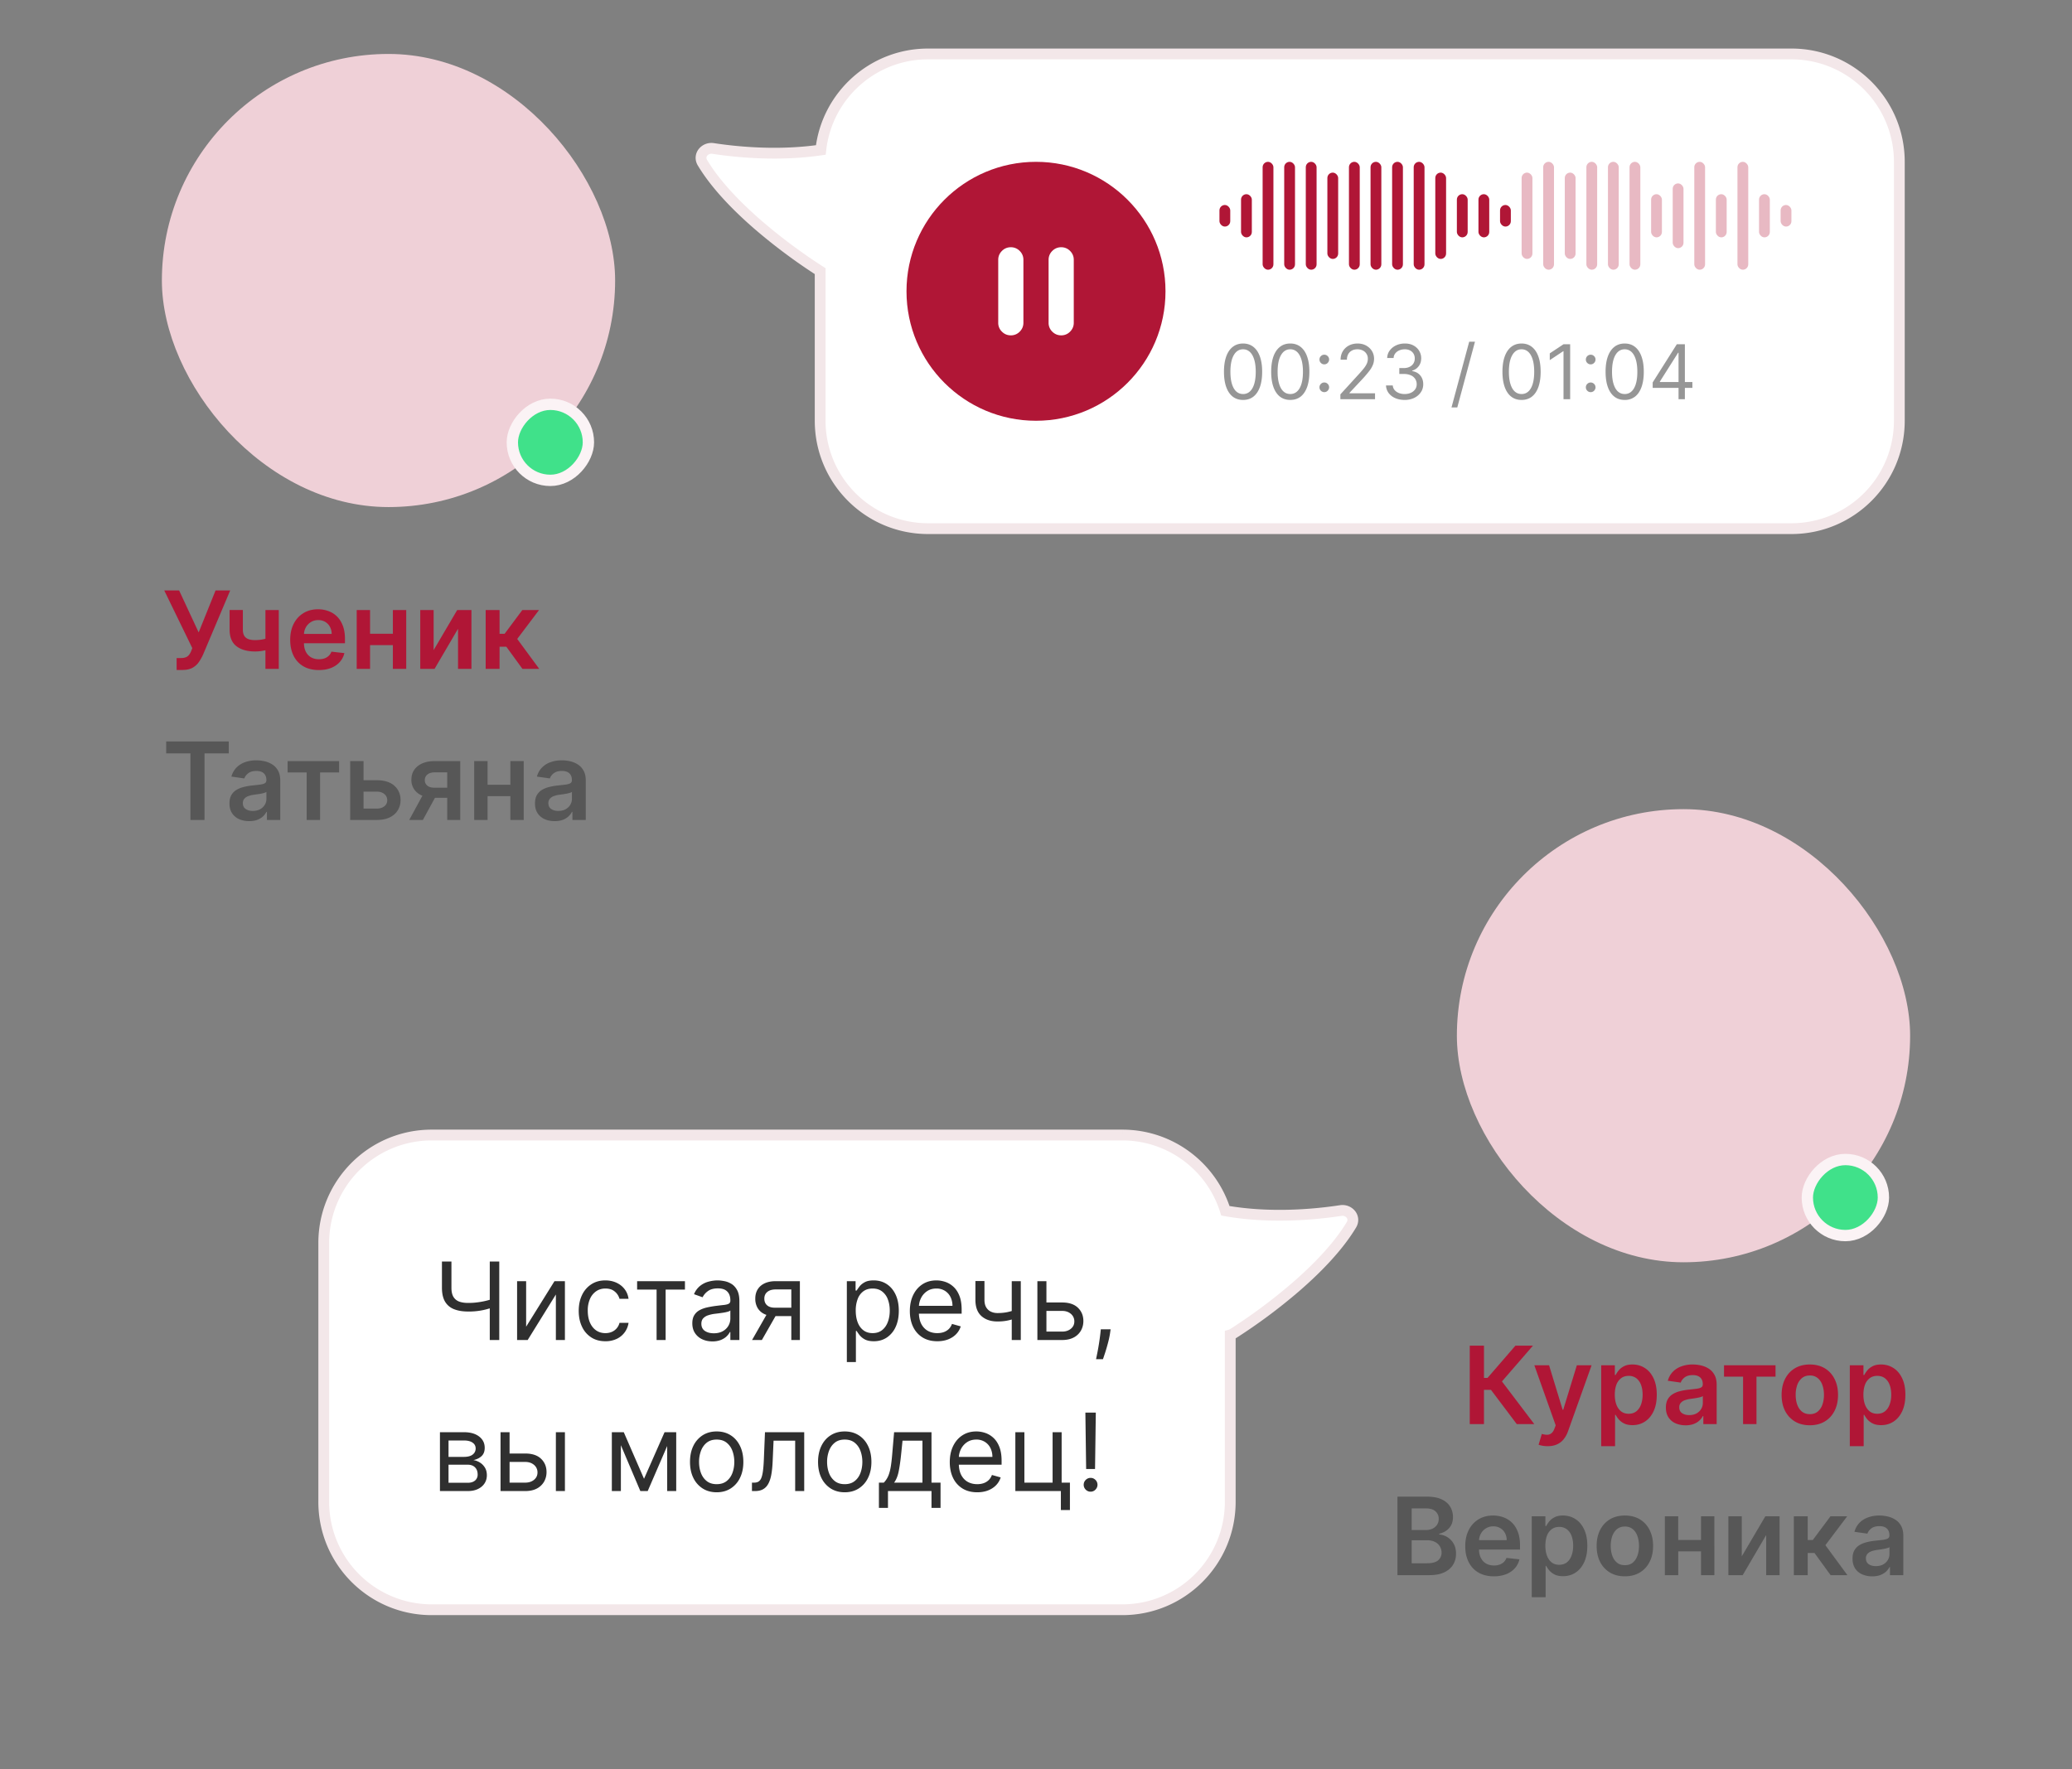 <?xml version="1.0" encoding="UTF-8"?> <svg xmlns="http://www.w3.org/2000/svg" width="192" height="164" fill="none"><rect width="100%" height="100%" fill="#808080" stroke="none"/><rect width="42" height="42" x="135" y="75" fill="#EFD0D7" rx="21"></rect><rect width="7.05" height="7.05" x="-.525" y=".525" fill="#40E18A" rx="3.525" transform="matrix(1 0 0 -1 168 115.05)"></rect><rect width="7.05" height="7.05" x="-.525" y=".525" stroke="#FBF3F5" stroke-width="1.05" rx="3.525" transform="matrix(1 0 0 -1 168 115.05)"></rect><path fill="#B01636" d="m140.551 132-2.393-3.178h-.647V132h-1.317v-7.273h1.317v2.99h.331l2.585-2.99h1.623l-2.873 3.317 2.997 3.956zm2.86 2.045q-.264 0-.487-.042a2 2 0 0 1-.351-.092l.298-1.002q.28.082.501.078a.6.6 0 0 0 .387-.138q.17-.132.287-.441l.11-.294-1.978-5.569h1.364l1.257 4.12h.057l1.261-4.12h1.367l-2.184 6.116a2.5 2.5 0 0 1-.405.742 1.65 1.65 0 0 1-.618.476q-.362.166-.866.166m4.962 0v-7.5h1.265v.902h.074q.1-.198.281-.422.18-.228.49-.387.31-.164.788-.164.633 0 1.14.324.512.32.81.948.302.625.302 1.534 0 .898-.295 1.527t-.803.959q-.507.33-1.15.33-.47 0-.778-.156a1.6 1.6 0 0 1-.497-.377 2.5 2.5 0 0 1-.288-.422h-.053v2.904zm1.261-4.772q0 .528.149.927.153.397.437.621.288.22.696.22.426 0 .714-.227.288-.23.433-.629.149-.4.149-.912 0-.508-.145-.902a1.35 1.35 0 0 0-.434-.618 1.13 1.13 0 0 0-.717-.224q-.412 0-.7.217a1.33 1.33 0 0 0-.436.607q-.146.39-.146.92m6.559 2.837a2.3 2.3 0 0 1-.934-.185 1.5 1.5 0 0 1-.653-.554q-.238-.365-.238-.902 0-.461.17-.763a1.33 1.33 0 0 1 .465-.483 2.3 2.3 0 0 1 .664-.273q.374-.096.771-.139.48-.05.778-.089.298-.042.433-.128.138-.089.138-.273v-.021q0-.402-.237-.622-.239-.22-.686-.22-.472 0-.749.206-.274.206-.369.487l-1.201-.171q.142-.497.469-.831.327-.337.799-.504a3 3 0 0 1 1.044-.171q.394 0 .785.093.39.092.714.305.323.21.518.572.2.362.199.905V132h-1.236v-.749h-.042a1.6 1.6 0 0 1-.331.426q-.209.195-.529.316a2.1 2.1 0 0 1-.742.117m.334-.945q.387 0 .671-.152.284-.157.437-.412.156-.256.156-.558v-.642a.6.6 0 0 1-.206.092 3 3 0 0 1-.32.074 8 8 0 0 1-.351.057l-.302.043a2.3 2.3 0 0 0-.515.128.87.87 0 0 0-.359.248.6.6 0 0 0-.131.405q0 .356.259.536.26.181.661.181m3.228-3.565v-1.055h4.773v1.055h-1.765v4.4h-1.243v-4.4zm7.951 4.507q-.8 0-1.385-.352a2.4 2.4 0 0 1-.909-.984q-.32-.632-.32-1.477t.32-1.481q.323-.636.909-.987.585-.351 1.385-.352.798 0 1.385.352.585.351.905.987.324.636.323 1.481 0 .845-.323 1.477-.32.633-.905.984-.587.352-1.385.352m.007-1.03q.433 0 .724-.238a1.44 1.44 0 0 0 .434-.647q.145-.404.145-.902 0-.5-.145-.905a1.44 1.44 0 0 0-.434-.65 1.1 1.1 0 0 0-.724-.241q-.444 0-.739.241a1.47 1.47 0 0 0-.437.65 2.7 2.7 0 0 0-.142.905q0 .498.142.902.147.405.437.647.295.238.739.238m3.698 2.968v-7.5h1.264v.902h.074q.1-.198.281-.422.181-.228.49-.387.31-.164.788-.164.633 0 1.14.324.512.32.81.948.302.625.302 1.534 0 .898-.295 1.527t-.803.959-1.15.33q-.47 0-.778-.156a1.6 1.6 0 0 1-.497-.377 2.5 2.5 0 0 1-.288-.422h-.053v2.904zm1.26-4.772q0 .528.149.927.153.397.437.621.288.22.696.22.426 0 .714-.227.288-.23.433-.629.15-.4.149-.912 0-.508-.145-.902a1.35 1.35 0 0 0-.434-.618q-.287-.224-.717-.224-.412 0-.699.217a1.33 1.33 0 0 0-.437.607q-.146.39-.146.92"></path><path fill="#2F2F2F" fill-opacity=".5" d="M129.495 146v-7.273h2.784q.788 0 1.31.249.526.245.785.671.263.426.263.966 0 .444-.171.76a1.44 1.44 0 0 1-.458.508q-.288.195-.643.28v.071q.387.022.743.238.358.213.586.604.227.39.227.944 0 .565-.274 1.016-.274.447-.823.707-.55.26-1.385.259zm1.317-1.101h1.417q.718 0 1.033-.273a.9.9 0 0 0 .32-.711 1.08 1.08 0 0 0-.614-.994 1.5 1.5 0 0 0-.703-.153h-1.453zm0-3.079h1.303q.341 0 .615-.124.273-.128.429-.359a.96.96 0 0 0 .16-.554.9.9 0 0 0-.298-.696q-.295-.273-.877-.273h-1.332zm7.613 4.287q-.82 0-1.417-.341-.593-.345-.913-.973-.32-.633-.319-1.488 0-.842.319-1.478.323-.639.902-.994.58-.359 1.36-.359.505 0 .952.164.451.16.796.497.348.337.546.859.2.519.199 1.236v.394h-4.471v-.866h3.239a1.4 1.4 0 0 0-.16-.657 1.15 1.15 0 0 0-.437-.458 1.2 1.2 0 0 0-.646-.167 1.25 1.25 0 0 0-.692.192 1.3 1.3 0 0 0-.465.497 1.4 1.4 0 0 0-.167.671v.756q0 .477.174.817.174.337.486.519.312.177.732.177.28 0 .507-.078.227-.082.395-.238a1 1 0 0 0 .252-.387l1.2.135q-.114.475-.433.831a2.1 2.1 0 0 1-.81.547 3.1 3.1 0 0 1-1.129.192m3.513 1.938v-7.5h1.264v.902h.075q.099-.198.28-.422.181-.228.49-.387.309-.164.789-.164.632 0 1.139.324.511.32.81.948.302.625.302 1.534 0 .898-.295 1.527-.294.628-.802.959t-1.151.33q-.469 0-.778-.156a1.6 1.6 0 0 1-.497-.377 2.4 2.4 0 0 1-.287-.422h-.054v2.904zm1.261-4.772q0 .528.149.927.152.397.436.621.288.22.696.22.427 0 .714-.227.288-.23.433-.629.15-.4.15-.912 0-.508-.146-.902a1.35 1.35 0 0 0-.433-.618 1.14 1.14 0 0 0-.718-.224q-.411 0-.699.217a1.33 1.33 0 0 0-.437.607q-.145.39-.145.92m7.368 2.834q-.799 0-1.385-.352a2.4 2.4 0 0 1-.909-.984q-.32-.632-.32-1.477t.32-1.481q.324-.636.909-.987.586-.352 1.385-.352t1.385.352q.587.351.906.987.323.636.323 1.481t-.323 1.477q-.32.633-.906.984-.586.352-1.385.352m.007-1.03q.434 0 .725-.238.29-.242.433-.647.145-.404.145-.902 0-.5-.145-.905a1.44 1.44 0 0 0-.433-.65 1.1 1.1 0 0 0-.725-.241q-.444 0-.738.241-.292.242-.437.65-.142.405-.142.905 0 .498.142.902.145.405.437.647.294.238.738.238m7.444-2.337v1.055h-2.905v-1.055zm-2.507-2.195V146h-1.239v-5.455zm3.349 0V146h-1.236v-5.455zm2.54 3.715 2.184-3.715h1.321V146h-1.243v-3.718L161.485 146h-1.324v-5.455h1.239zm4.825 1.74v-5.455h1.285v2.202h.469l1.641-2.202h1.548l-2.02 2.678 2.041 2.777h-1.555l-1.495-2.056h-.629V146zm7.263.11a2.3 2.3 0 0 1-.934-.185 1.5 1.5 0 0 1-.653-.554q-.238-.365-.238-.902 0-.461.17-.763a1.33 1.33 0 0 1 .465-.483 2.3 2.3 0 0 1 .664-.273q.374-.096.771-.139.48-.05.778-.089.298-.042.433-.128.138-.089.138-.273v-.021q0-.402-.238-.622t-.685-.22q-.473 0-.749.206-.274.206-.37.487l-1.2-.171q.142-.496.469-.831.327-.337.799-.504a3 3 0 0 1 1.044-.171q.394 0 .785.093.39.092.714.305.323.21.518.572.2.362.199.905V146h-1.236v-.749h-.043a1.6 1.6 0 0 1-.33.426q-.209.195-.529.316a2.1 2.1 0 0 1-.742.117m.334-.945q.387 0 .671-.152.284-.157.437-.412.156-.256.156-.558v-.642a.6.6 0 0 1-.206.092 3 3 0 0 1-.32.074 8 8 0 0 1-.351.057l-.302.043a2.3 2.3 0 0 0-.515.128.87.87 0 0 0-.359.248.6.6 0 0 0-.131.405q0 .356.259.536.26.181.661.181"></path><path fill="#fff" fill-rule="evenodd" d="M114 123.73a1 1 0 0 0 .258-.115c3.269-2.081 8.574-6.093 10.972-10.093.408-.68-.211-1.437-.994-1.317-2.782.426-6.81.709-10.687.023-1.267-4.068-5.063-7.022-9.549-7.022H40c-5.523 0-10 4.477-10 10v24c0 5.523 4.477 10 10 10h64c5.523 0 10-4.477 10-10z" clip-rule="evenodd"></path><path fill="#F3E7E9" d="m114.258 123.615.268.421zm-.258.115h-.5v-.379l.365-.102zm11.23-10.208-.429-.257zm-.994-1.317.075.495zm-10.687.023-.087.493-.3-.053-.09-.291zm.977 11.808a1.4 1.4 0 0 1-.391.176l-.27-.963a.5.5 0 0 0 .124-.056zm11.133-10.257c-1.238 2.066-3.21 4.11-5.261 5.887a51.5 51.5 0 0 1-5.872 4.37l-.537-.843a51 51 0 0 0 5.754-4.283c2.019-1.749 3.899-3.711 5.058-5.645zm-1.499-2.068a1.5 1.5 0 0 1 1.414.546c.32.41.402.993.085 1.522l-.858-.514c.091-.151.068-.286-.016-.394a.5.5 0 0 0-.474-.171zm-10.524.025c3.804.673 7.772.396 10.524-.025l.151.989c-2.812.43-6.899.719-10.849.021zm-.564.641a9.5 9.5 0 0 0-9.072-6.671v-1c4.711 0 8.696 3.102 10.026 7.374zM104 105.706H40v-1h64zm-64 0a9.5 9.5 0 0 0-9.5 9.5h-1c0-5.799 4.7-10.5 10.5-10.5zm-9.5 9.5v24h-1v-24zm0 24a9.5 9.5 0 0 0 9.5 9.5v1c-5.8 0-10.5-4.701-10.5-10.5zm9.5 9.5h64v1H40zm64 0a9.5 9.5 0 0 0 9.5-9.5h1c0 5.799-4.701 10.5-10.5 10.5zm9.5-9.5V123.73h1v15.476z"></path><path fill="#2F2F2F" d="M40.952 116.933h.88v2.429q0 .54.189.849.188.305.532.433.345.124.814.124.294 0 .571-.021.278-.025.54-.067a7 7 0 0 0 1.02-.238v.795a9 9 0 0 1-.473.135q-.231.06-.483.103a6.4 6.4 0 0 1-1.175.089q-.753 0-1.297-.217a1.66 1.66 0 0 1-.83-.699q-.288-.483-.288-1.286zm4.432 0h.88v7.273h-.88zm3.37 6.037 2.627-4.219h.966v5.455h-.838v-4.219l-2.613 4.219h-.98v-5.455h.838zm7.344 1.349q-.767 0-1.32-.362a2.36 2.36 0 0 1-.853-.998q-.298-.635-.298-1.452 0-.831.305-1.467a2.4 2.4 0 0 1 .86-.998q.554-.362 1.292-.362.575 0 1.037.213t.756.597q.296.384.366.895h-.838a1.3 1.3 0 0 0-.426-.661q-.327-.291-.88-.291-.49 0-.86.256a1.66 1.66 0 0 0-.572.714 2.6 2.6 0 0 0-.202 1.076q0 .632.198 1.1.204.47.569.728.37.26.866.26.327 0 .593-.114a1.23 1.23 0 0 0 .714-.838h.838a1.94 1.94 0 0 1-1.087 1.481 2.4 2.4 0 0 1-1.058.223m2.94-4.786v-.782h4.432v.782h-1.79v4.673h-.837v-4.673zm6.977 4.801q-.52 0-.941-.196a1.6 1.6 0 0 1-.671-.571q-.25-.377-.25-.909 0-.47.186-.76.184-.296.493-.462t.682-.249q.377-.084.756-.135.497-.063.806-.095.313-.036.455-.118.146-.081.146-.284v-.028q0-.526-.288-.817-.285-.291-.863-.291-.6 0-.941.263a1.55 1.55 0 0 0-.48.561l-.795-.284a1.9 1.9 0 0 1 .568-.774q.36-.282.782-.391.426-.114.838-.114.263 0 .603.064.345.06.664.252.324.192.537.579t.213 1.037v3.594h-.838v-.739h-.043a1.5 1.5 0 0 1-.284.38q-.199.203-.53.345a2.1 2.1 0 0 1-.805.142m.128-.753q.496 0 .838-.196a1.33 1.33 0 0 0 .696-1.154v-.767q-.054.064-.235.118a4 4 0 0 1-.412.088 18 18 0 0 1-.802.107 3 3 0 0 0-.611.138 1.05 1.05 0 0 0-.455.281q-.17.185-.17.504 0 .436.323.661.327.22.828.22m7.183.625v-4.688h-1.45q-.49 0-.77.228-.28.226-.28.625 0 .39.252.614.255.224.7.224h1.76v.781h-1.76q-.555 0-.956-.195a1.43 1.43 0 0 1-.618-.558 1.67 1.67 0 0 1-.216-.866q0-.505.227-.867t.65-.557q.426-.196 1.012-.196h2.244v5.455zm-3.637 0 1.549-2.713h.909l-1.549 2.713zm8.783 2.045v-7.5h.81v.867h.1q.09-.143.255-.362.167-.225.476-.398.312-.178.845-.178.69 0 1.214.345.525.344.82.976.295.633.295 1.492 0 .866-.294 1.502a2.33 2.33 0 0 1-.817.98q-.522.345-1.204.344-.525 0-.841-.174a1.6 1.6 0 0 1-.487-.401 5 5 0 0 1-.263-.376h-.07v2.883zm.824-4.772q0 .617.181 1.09.18.468.53.735.346.263.852.263.525 0 .877-.277.355-.28.532-.753.181-.476.181-1.058 0-.576-.177-1.037a1.6 1.6 0 0 0-.53-.735q-.35-.274-.883-.274-.512 0-.86.259a1.56 1.56 0 0 0-.525.718 3 3 0 0 0-.178 1.069m7.557 2.84q-.79 0-1.36-.348a2.33 2.33 0 0 1-.877-.98q-.306-.632-.306-1.47t.306-1.477q.309-.643.859-1.002.554-.362 1.293-.362.426 0 .841.142.416.142.757.462.34.316.543.838.202.522.202 1.286v.355h-4.204v-.725h3.352a1.8 1.8 0 0 0-.185-.824 1.4 1.4 0 0 0-.518-.571 1.45 1.45 0 0 0-.788-.21q-.501 0-.867.249a1.63 1.63 0 0 0-.557.639q-.195.394-.196.845v.483q0 .618.213 1.048.218.426.6.649.384.22.892.221.33 0 .596-.093a1.3 1.3 0 0 0 .466-.284q.195-.192.301-.476l.81.228a1.8 1.8 0 0 1-.43.724q-.301.309-.745.483-.444.17-.998.17m7.738-5.568v5.455h-.838v-5.455zm-.327 2.6v.781q-.285.107-.565.188a5 5 0 0 1-.59.124 5 5 0 0 1-.677.043q-.927 0-1.488-.501-.558-.5-.558-1.502v-1.747h.838v1.747q0 .42.16.689.16.27.433.401.274.132.615.132.532 0 .962-.096a7 7 0 0 0 .87-.259m2.589-.625h1.562q.96 0 1.467.486.507.487.508 1.232 0 .49-.228.892a1.64 1.64 0 0 1-.667.635q-.441.235-1.08.235h-2.287v-5.455h.838v4.674h1.45q.496 0 .816-.263t.32-.675a.89.89 0 0 0-.32-.707q-.32-.273-.817-.273h-1.562zm6.062 2.485-.056.384q-.061.405-.185.866-.12.462-.252.871-.132.408-.217.649h-.639l.121-.6a23 23 0 0 0 .277-1.772l.042-.398zm-62.148 14.995v-5.455h2.23q.88 0 1.4.398.518.398.518 1.051 0 .497-.295.771-.296.27-.756.365.3.043.586.214.287.17.475.468.189.295.189.725 0 .419-.213.749-.214.33-.611.522-.398.192-.952.192zm.795-.767h1.776q.434 0 .678-.206a.7.7 0 0 0 .245-.561q0-.423-.245-.664-.245-.246-.678-.245h-1.776zm0-2.401h1.435q.338 0 .579-.092a.8.8 0 0 0 .37-.27.7.7 0 0 0 .13-.419q0-.345-.287-.54-.288-.199-.792-.199h-1.434zm5.545-.312h1.562q.96 0 1.467.486.508.487.508 1.232 0 .49-.228.892a1.65 1.65 0 0 1-.667.635q-.441.235-1.08.235h-2.287v-5.455h.838v4.674h1.45q.496 0 .816-.263t.32-.675a.89.89 0 0 0-.32-.707q-.32-.273-.817-.273h-1.562zm4.403 3.48v-5.455h.838v5.455zm8.168-1.137 1.903-4.318h.796l-2.358 5.455h-.682l-2.315-5.455h.78zm-2.145-4.318v5.455h-.838v-5.455zm4.29 5.455v-5.455h.838v5.455zm4.588.113q-.74 0-1.296-.351a2.4 2.4 0 0 1-.867-.984q-.309-.632-.309-1.477 0-.852.309-1.488a2.4 2.4 0 0 1 .867-.987q.556-.352 1.296-.352.738 0 1.292.352.557.351.867.987.312.636.312 1.488 0 .845-.312 1.477a2.35 2.35 0 0 1-.867.984q-.554.351-1.292.351m0-.752q.56 0 .923-.288.362-.288.536-.756t.174-1.016q0-.547-.174-1.019a1.7 1.7 0 0 0-.536-.764q-.363-.291-.923-.291-.561 0-.924.291-.362.291-.536.764a2.9 2.9 0 0 0-.174 1.019q0 .547.174 1.016t.536.756q.363.288.924.288m3.268.639v-.781h.198q.246 0 .409-.096a.7.7 0 0 0 .263-.345q.102-.248.156-.689.057-.444.082-1.129l.099-2.415h3.636v5.455h-.838v-4.673h-2.002l-.086 1.946q-.029.67-.12 1.182-.089.508-.274.852-.18.345-.483.519-.302.174-.756.174zm8.597.113q-.739 0-1.296-.351a2.4 2.4 0 0 1-.867-.984q-.309-.632-.309-1.477 0-.852.31-1.488.311-.636.866-.987.556-.352 1.296-.352.738 0 1.293.352.557.351.866.987.313.636.313 1.488 0 .845-.313 1.477a2.35 2.35 0 0 1-.867.984q-.554.351-1.292.351m0-.752q.561 0 .923-.288.363-.288.536-.756t.174-1.016q0-.547-.174-1.019a1.7 1.7 0 0 0-.536-.764q-.362-.291-.923-.291t-.923.291-.537.764a2.9 2.9 0 0 0-.174 1.019q0 .547.174 1.016a1.7 1.7 0 0 0 .537.756q.362.288.923.288m3.168 2.201v-2.343h.455a2.1 2.1 0 0 0 .497-.856q.093-.281.156-.682.064-.404.114-.977l.185-2.159h3.466v4.674h.838v2.343h-.838v-1.562h-4.034v1.562zm1.407-2.343h2.627v-3.892h-1.846l-.142 1.377q-.09.856-.22 1.495-.132.64-.42 1.02m7.703.894q-.789 0-1.36-.348a2.33 2.33 0 0 1-.877-.98q-.306-.631-.306-1.47 0-.838.306-1.477.308-.643.86-1.002.553-.362 1.292-.362.426 0 .841.142.416.142.757.462.34.316.543.838t.203 1.286v.355h-4.205v-.725h3.352a1.8 1.8 0 0 0-.184-.824 1.4 1.4 0 0 0-.519-.571 1.45 1.45 0 0 0-.788-.21q-.501 0-.867.249a1.63 1.63 0 0 0-.557.639q-.196.394-.196.845v.483q0 .618.213 1.048.218.426.6.649.384.22.892.221.33 0 .597-.093a1.3 1.3 0 0 0 .465-.284q.195-.191.302-.476l.81.228a1.8 1.8 0 0 1-.43.724q-.302.309-.746.483-.444.17-.998.17m7.823-5.568v4.674h.767v2.542h-.838v-1.761h-4.219v-5.455h.838v4.674h2.614v-4.674zm3.166-1.818-.071 5.227h-.824l-.071-5.227zm-.483 7.33a.61.61 0 0 1-.451-.189.62.62 0 0 1-.188-.451q0-.262.188-.451a.62.62 0 0 1 .451-.188q.263 0 .451.188a.62.62 0 0 1 .188.451.6.6 0 0 1-.089.32.65.65 0 0 1-.23.234.6.6 0 0 1-.32.086"></path><rect width="42" height="42" x="15" y="5" fill="#EFD0D7" rx="21"></rect><rect width="7.05" height="7.05" x="-.525" y=".525" fill="#40E18A" rx="3.525" transform="matrix(1 0 0 -1 48 45.05)"></rect><rect width="7.05" height="7.05" x="-.525" y=".525" stroke="#FBF3F5" stroke-width="1.05" rx="3.525" transform="matrix(1 0 0 -1 48 45.05)"></rect><path fill="#B01636" d="M16.367 62.1v-1.108h.416q.28 0 .461-.082a.7.7 0 0 0 .291-.235 1.4 1.4 0 0 0 .189-.355l.096-.245-2.6-5.348h1.378l1.811 3.892 1.566-3.892h1.357l-2.507 5.93q-.174.384-.402.714a1.7 1.7 0 0 1-.593.53q-.362.198-.944.198zm9.465-5.555V62h-1.236v-5.455zm-.579 2.465v1.051a4 4 0 0 1-.476.167 5 5 0 0 1-.557.114 4 4 0 0 1-.583.042q-1.093 0-1.73-.49-.63-.493-.631-1.538v-1.818h1.228v1.819q0 .351.125.564a.73.73 0 0 0 .376.313q.252.096.632.096.426 0 .81-.086a7 7 0 0 0 .806-.234m4.287 3.096q-.82 0-1.417-.34a2.3 2.3 0 0 1-.912-.973q-.32-.633-.32-1.488 0-.842.32-1.478.323-.639.902-.994.579-.359 1.36-.359.504 0 .951.164.451.16.796.497.348.337.547.86.199.518.199 1.235v.394h-4.471v-.866h3.238a1.4 1.4 0 0 0-.16-.657 1.16 1.16 0 0 0-.436-.458 1.23 1.23 0 0 0-.647-.167q-.393 0-.692.192a1.3 1.3 0 0 0-.465.497 1.4 1.4 0 0 0-.167.67v.757q0 .477.174.817.174.338.486.519.313.177.732.177.28 0 .508-.078a1.1 1.1 0 0 0 .394-.238 1 1 0 0 0 .252-.387l1.2.135q-.113.476-.433.83-.315.353-.81.548-.493.192-1.129.191m7.26-3.366v1.055h-2.905V58.74zm-2.508-2.195V62h-1.239v-5.455zm3.35 0V62h-1.237v-5.455zm2.54 3.715 2.183-3.715h1.321V62h-1.243v-3.718L40.266 62h-1.324v-5.455h1.24zM45.005 62v-5.455h1.286v2.202h.468l1.641-2.202h1.548l-2.02 2.678L49.97 62h-1.556l-1.495-2.056h-.628V62z"></path><path fill="#2F2F2F" fill-opacity=".5" d="M15.398 69.832v-1.105H21.2v1.105h-2.248V76h-1.306v-6.168zm7.692 6.278q-.519 0-.934-.185a1.52 1.52 0 0 1-.654-.554q-.238-.365-.238-.901 0-.462.17-.764.172-.301.466-.483.294-.18.664-.273.372-.096.77-.139.48-.05.778-.089.3-.042.434-.127.138-.089.138-.274V72.3q0-.402-.238-.622t-.685-.22q-.473 0-.75.206-.273.206-.369.487l-1.2-.17q.142-.498.468-.832a2.04 2.04 0 0 1 .8-.504q.471-.17 1.044-.17.393 0 .784.092.39.092.714.305.323.21.519.572.198.362.198.905V76h-1.235v-.75h-.043a1.6 1.6 0 0 1-.33.427q-.21.195-.53.316-.315.117-.741.117m.333-.945q.387 0 .672-.152.284-.156.436-.412a1.05 1.05 0 0 0 .157-.558v-.642a.6.6 0 0 1-.206.092 3 3 0 0 1-.32.075 10 10 0 0 1-.352.056l-.301.043a2.3 2.3 0 0 0-.515.128.86.86 0 0 0-.36.248.6.6 0 0 0-.13.405q0 .356.259.536.26.181.66.181m3.228-3.565v-1.054h4.773V71.6h-1.765V76h-1.243v-4.4zm6.667.721h1.608q1.044 0 1.616.508.572.507.575 1.332-.004.536-.262.951-.256.416-.746.654-.487.234-1.183.234h-2.478v-5.454h1.239v4.4h1.24q.418 0 .688-.214a.68.68 0 0 0 .27-.554q0-.355-.27-.579t-.689-.223h-1.608zM41.444 76v-4.41h-1.165q-.444 0-.682.206a.64.64 0 0 0-.234.51.63.63 0 0 0 .223.505q.227.2.65.199h1.612v.937h-1.612q-.653 0-1.13-.206a1.65 1.65 0 0 1-.73-.582 1.53 1.53 0 0 1-.256-.88q0-.526.259-.913.263-.39.746-.604.486-.216 1.154-.216h2.368V76zm-3.523 0 1.523-2.798h1.268L39.185 76zm9.767-3.26v1.055h-2.905V72.74zm-2.507-2.194V76h-1.24v-5.454zm3.349 0V76h-1.236v-5.454zm2.87 5.564q-.519 0-.934-.185a1.52 1.52 0 0 1-.653-.554q-.238-.365-.238-.901 0-.462.17-.764.171-.301.465-.483.295-.18.664-.273.374-.096.771-.139.48-.05.778-.089.298-.042.433-.127.139-.089.139-.274V72.3q0-.402-.238-.622t-.686-.22q-.472 0-.75.206-.272.206-.368.487l-1.2-.17q.141-.498.468-.832a2.04 2.04 0 0 1 .8-.504q.471-.17 1.043-.17.395 0 .785.092t.714.305q.323.21.518.572.2.362.199.905V76h-1.236v-.75h-.042a1.57 1.57 0 0 1-.86.743q-.316.117-.742.117m.334-.945q.387 0 .671-.152a1.13 1.13 0 0 0 .437-.412 1.05 1.05 0 0 0 .156-.558v-.642a.6.6 0 0 1-.206.092 3 3 0 0 1-.32.075q-.177.031-.351.056l-.302.043a2.3 2.3 0 0 0-.515.128.86.86 0 0 0-.358.248.6.6 0 0 0-.132.405q0 .356.26.536.258.181.66.181"></path><path fill="#fff" fill-rule="evenodd" d="M76 25.132c-3.274-2.092-8.527-6.078-10.91-10.053-.407-.68.211-1.436.995-1.316 2.612.4 6.323.673 9.975.138C76.607 8.895 80.85 5 86 5h80c5.523 0 10 4.477 10 10v24c0 5.523-4.477 10-10 10H86c-5.522 0-10-4.477-10-10z" clip-rule="evenodd"></path><path fill="#F3E7E9" d="m65.09 15.079-.429.257zM76 25.132h.5v-.273l-.23-.148zm-9.915-11.37-.076.495zm9.975.139.073.494.382-.056.042-.384zm-11.399 1.435c1.23 2.054 3.185 4.084 5.222 5.853a52 52 0 0 0 5.848 4.365l.538-.843a51 51 0 0 1-5.73-4.277c-2.004-1.74-3.868-3.69-5.02-5.612zm1.5-2.068a1.5 1.5 0 0 0-1.415.546c-.32.41-.402.993-.085 1.522l.858-.514c-.09-.15-.067-.286.016-.394a.5.5 0 0 1 .474-.171zm9.826.138c-3.587.526-7.244.258-9.827-.138l-.151.989c2.641.404 6.406.684 10.124.138zm.57.549C77.077 9.2 81.107 5.5 86 5.5v-1c-5.409 0-9.862 4.09-10.437 9.346zM86 5.5h80v-1H86zm80 0a9.5 9.5 0 0 1 9.5 9.5h1c0-5.799-4.701-10.5-10.5-10.5zm9.5 9.5v24h1V15zm0 24a9.5 9.5 0 0 1-9.5 9.5v1c5.799 0 10.5-4.701 10.5-10.5zm-9.5 9.5H86v1h80zm-80 0a9.5 9.5 0 0 1-9.5-9.5h-1c0 5.799 4.701 10.5 10.5 10.5zM76.5 39V25.132h-1V39z"></path><rect width="1" height="2" x="113" y="19" fill="#B01636" rx=".5"></rect><rect width="1" height="4" x="115" y="18" fill="#B01636" rx=".5"></rect><rect width="1" height="10" x="117" y="15" fill="#B01636" rx=".5"></rect><rect width="1" height="10" x="119" y="15" fill="#B01636" rx=".5"></rect><rect width="1" height="10" x="121" y="15" fill="#B01636" rx=".5"></rect><rect width="1" height="8" x="123" y="16" fill="#B01636" rx=".5"></rect><rect width="1" height="10" x="125" y="15" fill="#B01636" rx=".5"></rect><rect width="1" height="10" x="127" y="15" fill="#B01636" rx=".5"></rect><rect width="1" height="10" x="129" y="15" fill="#B01636" rx=".5"></rect><rect width="1" height="10" x="131" y="15" fill="#B01636" rx=".5"></rect><rect width="1" height="8" x="133" y="16" fill="#B01636" rx=".5"></rect><rect width="1" height="4" x="135" y="18" fill="#B01636" rx=".5"></rect><rect width="1" height="4" x="137" y="18" fill="#B01636" rx=".5"></rect><rect width="1" height="2" x="139" y="19" fill="#B01636" rx=".5"></rect><rect width="1" height="8" x="141" y="16" fill="#B01636" fill-opacity=".3" rx=".5"></rect><rect width="1" height="10" x="143" y="15" fill="#B01636" fill-opacity=".3" rx=".5"></rect><rect width="1" height="8" x="145" y="16" fill="#B01636" fill-opacity=".3" rx=".5"></rect><rect width="1" height="10" x="147" y="15" fill="#B01636" fill-opacity=".3" rx=".5"></rect><rect width="1" height="10" x="149" y="15" fill="#B01636" fill-opacity=".3" rx=".5"></rect><rect width="1" height="10" x="151" y="15" fill="#B01636" fill-opacity=".3" rx=".5"></rect><rect width="1" height="4" x="153" y="18" fill="#B01636" fill-opacity=".3" rx=".5"></rect><rect width="1" height="6" x="155" y="17" fill="#B01636" fill-opacity=".3" rx=".5"></rect><rect width="1" height="10" x="157" y="15" fill="#B01636" fill-opacity=".3" rx=".5"></rect><rect width="1" height="4" x="159" y="18" fill="#B01636" fill-opacity=".3" rx=".5"></rect><path fill="#2F2F2F" fill-opacity=".5" d="M115.187 37.07q-.561 0-.957-.306-.394-.309-.604-.893-.208-.586-.208-1.416 0-.825.208-1.41.211-.587.607-.895.397-.31.954-.31.558 0 .953.31.398.309.606.895.211.585.211 1.41 0 .83-.208 1.416-.21.584-.604.893-.396.306-.958.306m0-.547q.558 0 .866-.537t.308-1.531q0-.662-.142-1.126-.14-.465-.403-.709a.9.9 0 0 0-.629-.244q-.551 0-.862.545-.31.541-.311 1.534 0 .66.139 1.123.14.462.401.704.263.24.633.24m4.375.547q-.561 0-.957-.306-.394-.309-.604-.893-.208-.586-.208-1.416 0-.825.208-1.41.211-.587.607-.895.397-.31.954-.31.558 0 .953.31.398.309.606.895.211.585.211 1.41 0 .83-.208 1.416-.21.584-.604.893-.396.306-.958.306m0-.547q.558 0 .866-.537t.308-1.531q0-.662-.142-1.126-.14-.465-.403-.709a.9.9 0 0 0-.629-.244q-.551 0-.862.545-.31.541-.311 1.534 0 .66.139 1.123.14.462.401.704.263.24.633.24m3.152-.174a.43.43 0 0 1-.315-.132.43.43 0 0 1-.132-.316.43.43 0 0 1 .132-.315.43.43 0 0 1 .315-.132q.184 0 .316.132a.43.43 0 0 1 .132.315.468.468 0 0 1-.224.388.43.43 0 0 1-.224.06m0-2.576a.43.43 0 0 1-.315-.131.43.43 0 0 1-.132-.316.43.43 0 0 1 .132-.316.43.43 0 0 1 .315-.131q.184 0 .316.131a.43.43 0 0 1 .132.316.467.467 0 0 1-.224.388.43.43 0 0 1-.224.06M124.205 37v-.447l1.68-1.84q.296-.323.487-.562t.284-.452.094-.448a.83.83 0 0 0-.477-.768 1.1 1.1 0 0 0-.497-.107q-.293 0-.512.122a.84.84 0 0 0-.336.336 1.05 1.05 0 0 0-.117.507h-.586q0-.447.206-.786a1.43 1.43 0 0 1 .562-.527q.357-.188.803-.188t.793.188q.345.189.542.51.196.321.196.713 0 .281-.102.55a2.4 2.4 0 0 1-.348.594 11 11 0 0 1-.684.795l-1.143 1.223v.04h2.366V37zm5.958.07q-.492 0-.877-.17a1.5 1.5 0 0 1-.609-.47 1.26 1.26 0 0 1-.244-.703h.626q.02.246.17.425a1 1 0 0 0 .39.274q.242.096.534.097.328 0 .582-.115a.96.96 0 0 0 .398-.318.8.8 0 0 0 .144-.472.9.9 0 0 0-.139-.495.92.92 0 0 0-.408-.338 1.6 1.6 0 0 0-.656-.122h-.408v-.546h.408q.303 0 .532-.11a.826.826 0 0 0 .492-.776.85.85 0 0 0-.115-.45.8.8 0 0 0-.323-.298 1.05 1.05 0 0 0-.487-.107q-.263 0-.497.097a.9.9 0 0 0-.378.276.7.7 0 0 0-.159.433h-.597q.015-.4.242-.701.226-.303.591-.473.368-.169.808-.169.472 0 .81.192.339.188.52.5.181.31.181.67 0 .43-.226.734a1.15 1.15 0 0 1-.609.42v.04q.483.08.753.41.271.328.271.813 0 .415-.226.746a1.54 1.54 0 0 1-.611.517 2 2 0 0 1-.883.189m6.515-5.4-1.64 6.096h-.537l1.641-6.095zm4.315 5.4q-.561 0-.957-.306-.395-.309-.604-.893-.209-.586-.209-1.416 0-.825.209-1.41.211-.587.607-.895.397-.31.954-.31t.952.31q.398.309.607.895.211.585.211 1.41 0 .83-.209 1.416-.208.584-.604.893-.394.306-.957.306m0-.547q.557 0 .865-.537t.308-1.531q0-.662-.141-1.126-.14-.465-.403-.709a.9.9 0 0 0-.629-.244q-.552 0-.862.545-.311.541-.311 1.534 0 .66.139 1.123.14.462.4.704.264.24.634.24m4.504-4.614V37h-.616v-4.445h-.03l-1.243.826v-.627l1.273-.845zm1.902 4.44a.43.43 0 0 1-.316-.132.43.43 0 0 1-.131-.316q0-.184.131-.315a.43.43 0 0 1 .316-.132q.184 0 .316.132a.43.43 0 0 1 .132.315.4.4 0 0 1-.063.224.43.43 0 0 1-.385.224m0-2.576a.43.43 0 0 1-.316-.131.43.43 0 0 1-.131-.316q0-.184.131-.316a.43.43 0 0 1 .316-.131q.184 0 .316.131a.43.43 0 0 1 .132.316.4.4 0 0 1-.063.224.46.46 0 0 1-.161.164.43.43 0 0 1-.224.06m3.151 3.297q-.562 0-.957-.306-.396-.309-.604-.893-.209-.586-.209-1.416 0-.825.209-1.41.211-.587.606-.895.398-.31.955-.31t.952.31q.397.309.606.895.212.585.212 1.41 0 .83-.209 1.416-.209.584-.604.893a1.52 1.52 0 0 1-.957.306m0-.547q.556 0 .865-.537t.308-1.531q0-.662-.142-1.126-.139-.465-.402-.709a.9.9 0 0 0-.629-.244q-.552 0-.863.545-.31.541-.31 1.534 0 .66.139 1.123.14.462.4.704.264.24.634.24m2.595-.567v-.507l2.237-3.54h.368v.786h-.248l-1.691 2.674v.04h3.013v.547zM155.541 37v-5.091h.587V37z"></path><circle cx="96" cy="27" r="12" fill="#B01636"></circle><path fill="#fff" d="M98.333 31.083q-.48 0-.824-.342a1.12 1.12 0 0 1-.342-.824v-5.834q0-.48.342-.824.344-.342.824-.342.482 0 .824.342.343.343.343.824v5.834q0 .48-.343.824a1.12 1.12 0 0 1-.824.342m-4.666 0q-.482 0-.824-.342a1.12 1.12 0 0 1-.343-.824v-5.834q0-.48.343-.824.342-.342.824-.342.48 0 .824.342.342.343.342.824v5.834q0 .48-.342.824a1.12 1.12 0 0 1-.824.342"></path><rect width="1" height="10" x="161" y="15" fill="#B01636" fill-opacity=".3" rx=".5"></rect><rect width="1" height="4" x="163" y="18" fill="#B01636" fill-opacity=".3" rx=".5"></rect><rect width="1" height="2" x="165" y="19" fill="#B01636" fill-opacity=".3" rx=".5"></rect></svg> 